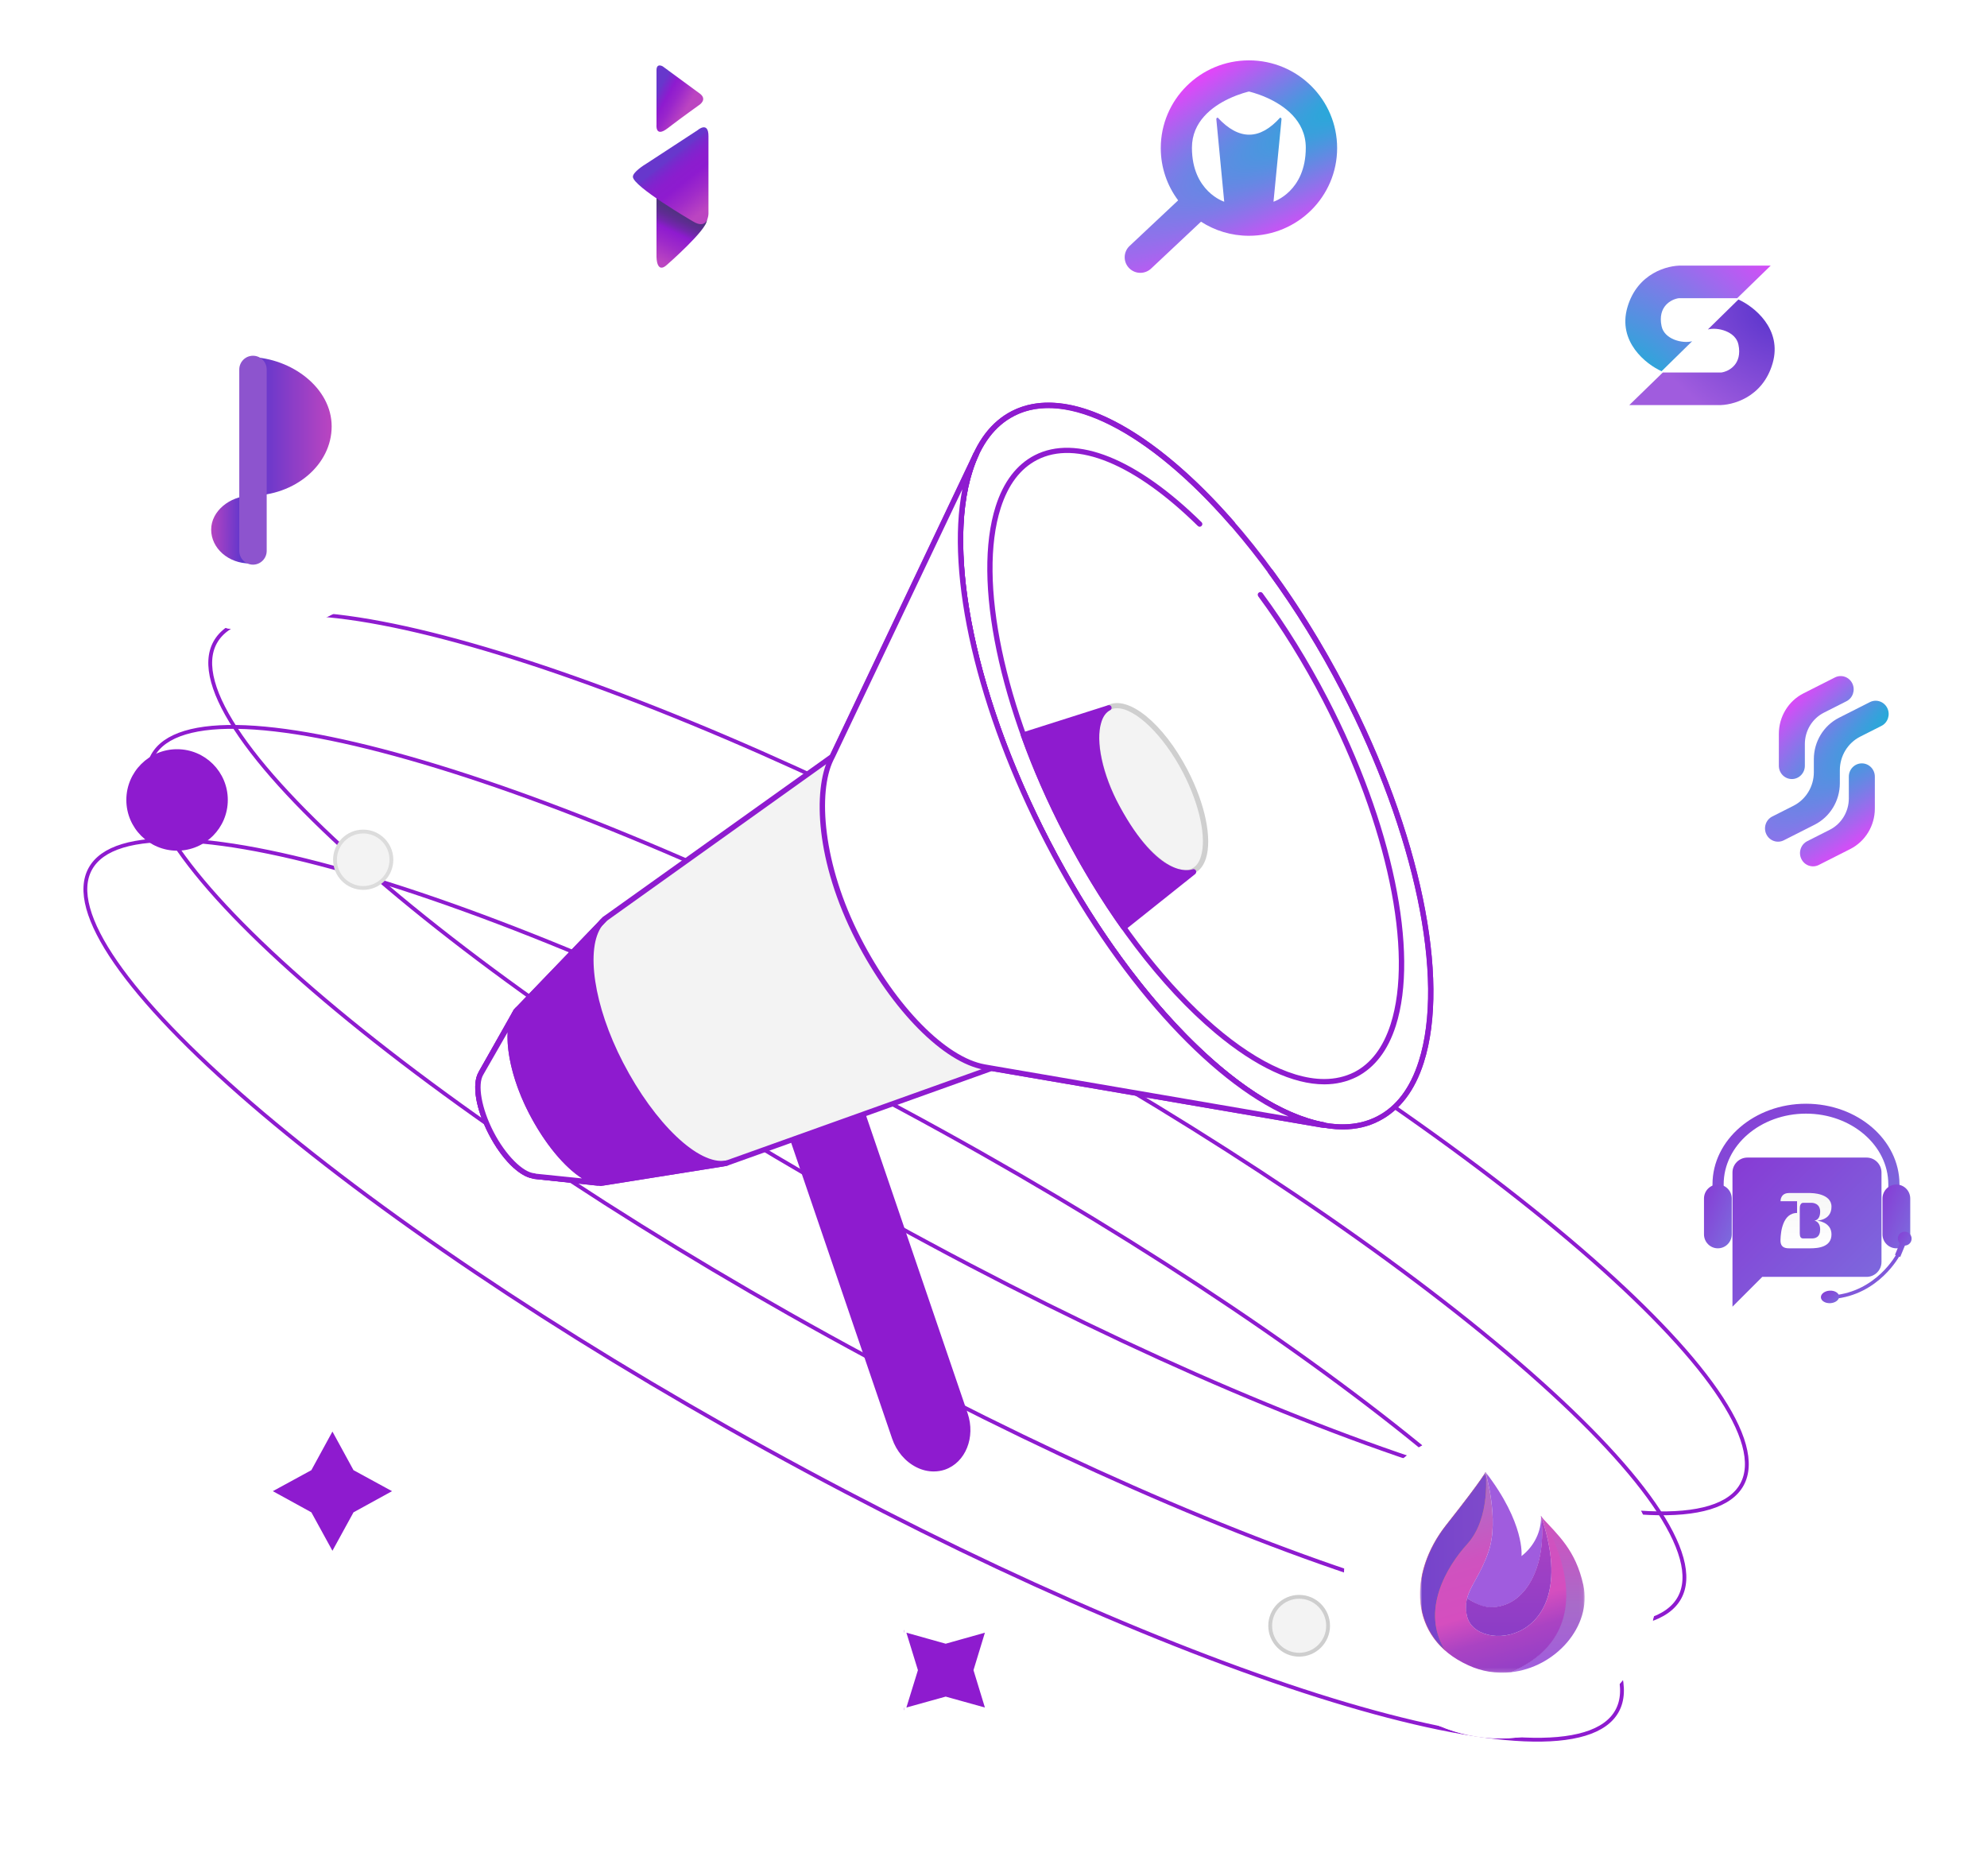 <svg width="519" height="490" viewBox="0 0 519 490" fill="none" xmlns="http://www.w3.org/2000/svg">
<g clip-path="url(#clip0_719_2475)">
<path d="M247.016 428.752L258 425.663L254.795 436.178L258 446.663L247.016 443.603L236 446.663L239.236 436.178L236 425.663L247.016 428.752Z" fill="#8E1BCF" stroke="white" stroke-miterlimit="10"/>
</g>
<g clip-path="url(#clip1_719_2475)">
<path d="M92.704 383.581L103.439 389.431L92.704 395.327L86.831 406.038L80.958 395.327L70.223 389.431L80.958 383.581L86.831 372.823L92.704 383.581Z" fill="#8E1BCF" stroke="white" stroke-miterlimit="10"/>
</g>
<path d="M454.978 387.73C453.464 390.477 450.637 392.472 446.545 393.713C442.451 394.955 437.133 395.425 430.722 395.149C417.902 394.596 400.822 391.061 380.663 384.891C340.354 372.554 287.838 349.712 232.679 319.287C177.519 288.861 130.185 256.626 98.246 229.112C82.274 215.353 70.173 202.791 62.866 192.243C59.212 186.967 56.774 182.219 55.64 178.093C54.507 173.97 54.687 170.515 56.202 167.768C57.717 165.022 60.543 163.026 64.635 161.785C68.73 160.544 74.047 160.073 80.458 160.349C93.279 160.903 110.359 164.437 130.517 170.607C170.827 182.945 223.342 205.786 278.502 236.212C333.662 266.637 380.996 298.872 412.934 326.386C428.906 340.146 441.007 352.707 448.314 363.256C451.968 368.531 454.407 373.28 455.541 377.405C456.674 381.528 456.493 384.984 454.978 387.73Z" stroke="#8E1BCF"/>
<path d="M438.672 417.29C437.157 420.036 434.331 422.032 430.239 423.273C426.145 424.515 420.827 424.985 414.416 424.709C401.596 424.156 384.516 420.621 364.357 414.451C324.048 402.114 271.532 379.272 216.372 348.847C161.213 318.421 113.879 286.186 81.94 258.672C65.968 244.913 53.867 232.351 46.56 221.802C42.906 216.527 40.468 211.779 39.334 207.653C38.2 203.53 38.381 200.075 39.896 197.328C41.411 194.582 44.237 192.586 48.329 191.345C52.424 190.103 57.741 189.633 64.152 189.909C76.972 190.462 94.052 193.997 114.211 200.167C154.521 212.505 207.036 235.346 262.196 265.772C317.355 296.197 364.69 328.432 396.628 355.946C412.6 369.705 424.701 382.267 432.008 392.816C435.662 398.091 438.1 402.84 439.234 406.965C440.368 411.088 440.187 414.544 438.672 417.29Z" stroke="#8E1BCF"/>
<path d="M422.368 446.85C420.853 449.597 418.026 451.593 413.934 452.833C409.84 454.075 404.523 454.546 398.111 454.269C385.291 453.716 368.211 450.181 348.052 444.011C307.743 431.674 255.227 408.832 200.068 378.407C144.908 347.981 97.574 315.746 65.636 288.233C49.663 274.473 37.562 261.912 30.256 251.363C26.602 246.087 24.163 241.339 23.029 237.213C21.896 233.09 22.076 229.635 23.591 226.888C25.106 224.142 27.932 222.146 32.024 220.905C36.119 219.664 41.436 219.193 47.847 219.47C60.668 220.023 77.748 223.558 97.907 229.727C138.216 242.065 190.732 264.906 245.891 295.332C301.051 325.757 348.385 357.992 380.323 385.506C396.296 399.266 408.397 411.827 415.703 422.376C419.357 427.651 421.796 432.4 422.93 436.525C424.063 440.649 423.883 444.104 422.368 446.85Z" stroke="#8E1BCF"/>
<circle cx="94.868" cy="224.531" r="7.368" fill="#F3F3F3" stroke="#DCDCDC"/>
<circle cx="339.335" cy="424.585" r="7.56" fill="#F3F3F3" stroke="#CECECE"/>
<circle cx="46.251" cy="208.914" r="13.251" fill="#8E1BCF"/>
<path d="M246.62 383.148C241.538 384.884 235.731 381.443 233.712 375.475L202.278 283.378L220.646 277.095L252.111 369.319C254.131 375.223 251.669 381.411 246.62 383.148Z" fill="#8E1BCF"/>
<path d="M243.874 384.284C242.39 384.284 240.876 383.937 239.424 383.211C236.489 381.758 234.153 379.043 233.017 375.697L201.583 283.599C201.457 283.252 201.647 282.841 202.025 282.715L220.393 276.432C220.582 276.369 220.772 276.369 220.93 276.464C221.087 276.558 221.214 276.685 221.277 276.874L252.742 369.098C254.857 375.349 252.206 381.948 246.809 383.811C245.894 384.126 244.884 384.284 243.874 384.284ZM203.161 283.82L234.374 375.255C235.384 378.254 237.467 380.717 240.055 381.98C242.138 382.99 244.379 383.179 246.399 382.485C251.069 380.874 253.342 375.065 251.448 369.54L220.204 277.979L203.161 283.82Z" fill="#8E1BCF"/>
<path d="M217.395 197.595L157.967 239.997L134.834 264.024L125.745 280.094L125.713 280.221C123.914 282.999 124.956 289.408 128.333 295.944C131.646 302.385 136.317 306.868 139.599 307.121L139.505 307.184L156.957 309.078L189.622 303.869L258.959 279.053L345.149 293.829L345.749 293.86C324.099 289.819 294.874 260.867 273.635 219.917C252.426 178.999 245.672 138.554 254.983 118.6H254.951L217.868 196.585L217.395 197.595Z" fill="#F3F3F3"/>
<path d="M360.073 292.078C381.374 281.011 377.255 230.841 350.873 180.02C324.491 129.199 285.836 96.971 264.535 108.038C243.234 119.104 247.353 169.274 273.735 220.096C300.117 270.917 338.772 303.144 360.073 292.078Z" fill="white"/>
<path d="M350.704 294.965C341.426 294.965 330.253 289.787 318.229 279.716C301.85 266.013 285.785 244.891 273.004 220.201C253.657 182.819 245.673 144.49 252.679 122.547C255.015 115.222 258.928 110.108 264.262 107.361C274.866 101.93 289.794 106.54 306.331 120.369C322.711 134.071 338.775 155.193 351.556 179.883C370.934 217.265 378.919 255.594 371.881 277.537C369.546 284.862 365.632 289.977 360.299 292.724C357.427 294.239 354.207 294.965 350.704 294.965ZM273.919 106.54C270.668 106.54 267.639 107.203 264.924 108.624C259.906 111.181 256.245 116.043 254.036 123.021C247.125 144.648 255.078 182.567 274.266 219.633C300.398 270.055 338.712 302.322 359.699 291.555C364.717 288.998 368.378 284.136 370.587 277.158C377.499 255.531 369.546 217.612 350.357 180.546C327.602 136.66 295.664 106.54 273.919 106.54Z" fill="#8E1BCF"/>
<path d="M350.704 294.965C341.426 294.965 330.253 289.787 318.229 279.716C301.85 266.013 285.785 244.891 273.004 220.201C253.657 182.819 245.673 144.49 252.679 122.547C255.015 115.222 258.928 110.108 264.262 107.361C271.363 103.698 280.641 104.614 291.088 109.981C301.092 115.128 311.917 124.252 322.458 136.344C322.711 136.629 322.679 137.071 322.395 137.323C322.111 137.576 321.669 137.544 321.417 137.26C300.019 112.696 278.369 101.709 264.924 108.624C259.906 111.181 256.245 116.043 254.036 123.021C247.125 144.648 255.078 182.567 274.266 219.633C296.989 263.487 328.959 293.639 350.673 293.639C353.923 293.639 356.953 292.976 359.667 291.555C364.685 288.998 368.346 284.136 370.555 277.158C377.467 255.531 369.514 217.612 350.326 180.546C344.613 169.496 338.175 159.108 331.263 149.668C331.042 149.352 331.106 148.91 331.421 148.689C331.737 148.468 332.179 148.531 332.4 148.847C339.374 158.351 345.813 168.801 351.588 179.915C370.934 217.265 378.919 255.594 371.881 277.537C369.546 284.862 365.632 289.977 360.299 292.724C357.427 294.239 354.207 294.965 350.704 294.965Z" fill="#8E1BCF"/>
<path d="M311.742 227.383C316.676 224.82 315.727 213.207 309.622 201.446C303.516 189.684 294.566 182.228 289.632 184.792C284.697 187.356 285.646 198.968 291.752 210.73C297.857 222.491 306.807 229.947 311.742 227.383Z" fill="#F3F3F3"/>
<path d="M291.564 210.785L291.564 210.784C289.31 206.431 287.725 202.022 286.911 198.067C286.095 194.101 286.063 190.64 286.861 188.152C287.433 186.407 288.342 185.24 289.549 184.622L289.549 184.622C291.944 183.396 295.351 184.397 299.089 187.438C302.786 190.447 306.637 195.328 309.801 201.425C312.055 205.778 313.64 210.187 314.454 214.142C315.27 218.107 315.302 221.569 314.503 224.057C313.932 225.801 313.024 226.967 311.818 227.585C311.134 227.927 310.391 228.1 309.582 228.1C307.062 228.1 303.931 226.456 300.706 223.41C297.5 220.381 294.273 216.033 291.564 210.785ZM287.203 188.256L287.203 188.256C286.392 190.806 286.472 194.283 287.285 198.148C288.1 202.026 289.664 206.347 291.875 210.612C294.802 216.261 298.476 221.004 302.009 224.049C303.774 225.571 305.524 226.686 307.147 227.267C308.768 227.849 310.315 227.915 311.61 227.245C312.805 226.629 313.63 225.488 314.13 223.921L314.13 223.92C314.941 221.355 314.853 217.878 314.036 214.016C313.217 210.143 311.654 205.83 309.459 201.566L309.458 201.564C306.88 196.614 303.741 192.362 300.628 189.34C299.072 187.829 297.513 186.616 296.025 185.779C294.541 184.945 293.098 184.466 291.782 184.466C291.06 184.466 290.345 184.604 289.72 184.934C288.527 185.55 287.703 186.69 287.203 188.256Z" fill="#F3F3F3" stroke="#CFCFCF"/>
<path d="M345.907 283.189C337.765 283.189 327.981 278.642 317.44 269.833C303.112 257.836 289.036 239.334 277.864 217.739C260.916 185.029 253.942 151.468 260.064 132.24C262.116 125.799 265.556 121.316 270.258 118.885C281.052 113.359 296.926 119.737 313.842 136.376C314.126 136.66 314.126 137.07 313.842 137.355C313.558 137.639 313.148 137.639 312.864 137.355C296.39 121.158 281.083 114.843 270.889 120.116C266.534 122.358 263.346 126.557 261.39 132.65C255.362 151.531 262.305 184.682 279.095 217.107C298.946 255.468 326.877 281.799 345.876 281.799C348.716 281.799 351.336 281.2 353.734 280C358.089 277.758 361.277 273.559 363.234 267.465C369.262 248.585 362.318 215.434 345.529 183.009C340.447 173.221 334.767 164.033 328.644 155.73C328.423 155.414 328.486 154.972 328.802 154.751C329.117 154.53 329.559 154.593 329.78 154.909C335.966 163.307 341.678 172.527 346.791 182.377C363.739 215.086 370.713 248.648 364.591 267.876C362.539 274.317 359.099 278.8 354.397 281.231C351.809 282.526 348.969 283.189 345.907 283.189Z" fill="#8E1BCF"/>
<path d="M156.989 309.741C156.958 309.741 156.926 309.741 156.926 309.741L139.474 307.847C139.379 307.847 139.284 307.815 139.19 307.752C135.592 307.184 131.047 302.638 127.733 296.26C124.199 289.535 123.157 282.968 125.082 279.874L125.114 279.779L134.203 263.677C134.235 263.614 134.266 263.582 134.298 263.551L157.431 239.524C157.463 239.492 157.494 239.461 157.526 239.429L216.795 197.122L254.289 118.285C254.383 118.127 254.51 118.001 254.699 117.938C254.888 117.874 255.078 117.874 255.235 117.969C255.583 118.127 255.74 118.537 255.583 118.885C246.083 139.249 253.594 179.725 274.235 219.57C294.906 259.478 323.721 289.03 345.907 293.103C346.254 293.166 346.507 293.481 346.475 293.86C346.444 294.208 346.128 294.46 345.781 294.492L345.181 294.46C345.15 294.46 345.118 294.46 345.087 294.46L259.054 279.716L189.875 304.469C189.843 304.469 189.78 304.5 189.749 304.5L157.084 309.71C157.052 309.741 157.021 309.741 156.989 309.741ZM139.979 306.521L156.989 308.352L189.496 303.143L258.802 278.358C258.928 278.327 259.023 278.295 259.149 278.327L336.597 291.587C315.673 282.399 291.214 255.279 273.067 220.233C255.046 185.44 246.998 150.11 251.417 127.788L218.026 197.88C217.963 197.974 217.9 198.069 217.805 198.132L158.441 240.534L135.402 264.435L126.313 280.537C126.313 280.568 126.282 280.6 126.282 280.6C124.64 283.157 125.745 289.472 128.933 295.628C132.057 301.659 136.57 306.205 139.663 306.426C139.789 306.426 139.884 306.458 139.979 306.521Z" fill="#8E1BCF"/>
<path d="M217.489 197.343L254.95 118.569H254.982C245.672 138.523 252.457 178.967 273.634 219.886C294.874 260.867 324.098 289.819 345.811 293.797L345.212 293.766L259.148 279.021L257.159 278.674C247.155 276.906 233.805 263.898 224.242 245.333C214.427 226.295 212.692 207.32 217.047 198.29L217.489 197.343Z" fill="white"/>
<path d="M345.812 294.492C345.78 294.492 345.812 294.492 345.812 294.492L345.18 294.46C345.149 294.46 345.117 294.46 345.086 294.46L259.022 279.716L257.033 279.368C246.461 277.506 233.048 263.961 223.611 245.68C212.913 224.906 212.376 206.404 216.416 198.006L216.889 197.059L254.351 118.316C254.446 118.159 254.572 118.032 254.761 117.969C254.951 117.906 255.14 117.906 255.298 118.001C255.645 118.159 255.803 118.569 255.645 118.916C246.145 139.281 253.657 179.757 274.297 219.601C294.969 259.509 323.783 289.061 345.969 293.134C346.317 293.197 346.569 293.513 346.538 293.892C346.443 294.208 346.159 294.492 345.812 294.492ZM251.353 127.788L218.12 197.658L217.647 198.606C213.639 206.941 214.806 225.569 224.842 245.017C234.089 262.951 247.124 276.211 257.286 277.979L259.274 278.327L336.565 291.587C315.64 282.399 291.181 255.279 273.034 220.233C255.014 185.44 246.966 150.11 251.353 127.788Z" fill="#8E1BCF"/>
<path d="M156.042 309.647C156.011 309.647 155.979 309.647 155.979 309.647L139.442 307.879C139.347 307.879 139.252 307.847 139.158 307.784C135.56 307.215 131.015 302.669 127.701 296.291C124.198 289.535 123.157 282.968 125.082 279.874L125.113 279.779L134.203 263.677C134.392 263.33 134.802 263.235 135.15 263.424C135.497 263.614 135.591 264.024 135.402 264.371L126.313 280.537C126.313 280.568 126.281 280.6 126.281 280.6C124.64 283.157 125.745 289.472 128.932 295.628C132.057 301.659 136.57 306.205 139.663 306.426C139.757 306.426 139.884 306.458 139.947 306.521L156.105 308.257C156.484 308.289 156.768 308.636 156.705 309.015C156.673 309.362 156.389 309.647 156.042 309.647Z" fill="#8E1BCF"/>
<path d="M157.147 308.952C151.782 308.573 144.27 300.964 138.81 290.451C133.035 279.305 131.678 267.781 135.213 263.677L125.776 280.095L125.713 280.221C123.914 282.999 124.956 289.409 128.333 295.944C131.646 302.385 136.317 306.868 139.599 307.121L139.505 307.184L157.147 308.952Z" fill="white"/>
<path d="M157.147 309.647C157.115 309.647 157.115 309.647 157.084 309.647C156.957 309.647 156.8 309.615 156.673 309.615L139.442 307.879C139.347 307.879 139.252 307.847 139.158 307.784C135.56 307.216 131.015 302.669 127.701 296.291C124.198 289.535 123.157 282.968 125.082 279.874L125.113 279.779L133.414 265.319C133.729 264.498 134.14 263.772 134.645 263.172C134.866 262.888 135.276 262.856 135.56 263.045C135.844 263.266 135.939 263.645 135.749 263.961L134.581 265.95C132.719 270.97 134.55 280.821 139.347 290.04C144.554 300.112 151.655 307.468 156.737 308.131L157.115 308.163C157.494 308.194 157.778 308.542 157.746 308.92C157.778 309.362 157.494 309.647 157.147 309.647ZM139.947 306.521L152.003 307.752C147.363 304.784 142.251 298.659 138.179 290.766C134.234 283.157 132.278 275.264 132.593 269.581L126.313 280.537C126.313 280.568 126.281 280.6 126.281 280.6C124.64 283.157 125.745 289.472 128.932 295.628C132.057 301.659 136.57 306.205 139.663 306.426C139.757 306.426 139.884 306.458 139.947 306.521Z" fill="#8E1BCF"/>
<path d="M188.454 303.995L189.842 303.711C182.331 305.289 170.465 293.923 162.101 277.79C153.548 261.309 151.939 244.859 157.998 239.997L157.209 240.786L135.275 263.582C131.677 267.623 133.003 279.21 138.81 290.419C144.396 301.217 152.318 308.92 157.714 308.889L188.454 303.995Z" fill="#8E1BCF"/>
<path d="M157.683 309.615C151.939 309.615 143.955 301.88 138.179 290.766C132.309 279.4 130.826 267.529 134.739 263.14L156.263 240.787C156.642 240.281 157.084 239.839 157.557 239.461C157.841 239.24 158.251 239.271 158.504 239.524C158.756 239.808 158.756 240.218 158.504 240.471L157.273 241.765C152.886 247.638 155.064 262.667 162.733 277.474C171.002 293.45 182.553 304.406 189.622 303.079L189.717 303.048C190.095 302.985 190.442 303.206 190.537 303.585C190.6 303.964 190.379 304.311 190.001 304.406C189.969 304.406 189.938 304.406 189.906 304.437L188.612 304.69H188.58L157.841 309.583C157.778 309.583 157.715 309.615 157.683 309.615ZM154.433 244.702L135.781 264.087C132.309 268.002 133.887 279.432 139.442 290.135C144.87 300.617 152.539 308.194 157.683 308.226L184.825 303.9C177.503 301.311 168.477 291.555 161.502 278.137C154.874 265.35 152.318 252.342 154.433 244.702Z" fill="#8E1BCF"/>
<path d="M289.636 184.777C284.681 187.303 285.407 199.016 291.719 210.698C302.291 230.241 310.718 227.937 311.696 227.589C311.728 227.589 311.728 227.621 311.696 227.621L293.549 242.239C288.216 234.756 283.135 226.421 278.464 217.423C274.014 208.804 270.258 200.216 267.292 191.881L289.636 184.777Z" fill="#8E1BCF"/>
<path d="M293.549 242.934C293.518 242.934 293.486 242.934 293.455 242.934C293.265 242.902 293.107 242.807 292.981 242.65C287.521 234.977 282.44 226.579 277.864 217.77C273.477 209.309 269.69 200.689 266.66 192.165C266.597 191.975 266.597 191.786 266.692 191.628C266.786 191.47 266.913 191.344 267.102 191.281L289.446 184.177C289.794 184.082 290.172 184.24 290.299 184.587C290.425 184.935 290.299 185.314 289.983 185.471C288.91 186.008 288.121 187.082 287.648 188.66C286.101 193.617 287.995 202.394 292.382 210.445C302.702 229.515 310.655 227.337 311.507 227.021C311.822 226.895 312.201 227.053 312.359 227.337C312.517 227.621 312.454 228.031 312.201 228.252L293.991 242.776C293.865 242.871 293.707 242.934 293.549 242.934ZM268.207 192.323C271.205 200.563 274.866 208.898 279.095 217.107C283.513 225.632 288.437 233.746 293.707 241.229L309.455 228.537C305.858 228.379 299.072 225.695 291.119 211.014C286.511 202.521 284.618 193.554 286.29 188.155C286.511 187.461 286.764 186.861 287.079 186.292L268.207 192.323Z" fill="#8E1BCF"/>
<g filter="url(#filter0_d_719_2475)">
<circle cx="324" cy="46" r="41" fill="white"/>
<circle cx="324" cy="46" r="40.5" stroke="white"/>
</g>
<path d="M326.222 15.766C313.502 15.766 303.191 26.021 303.191 38.672C303.191 43.788 304.877 48.511 307.729 52.324L294.94 64.332C293.356 65.936 293.379 68.512 294.989 70.087C295.787 70.865 296.822 71.255 297.858 71.255C298.893 71.255 299.976 70.848 300.777 70.038L313.7 57.897C317.305 60.225 321.605 61.577 326.224 61.577C338.945 61.577 349.255 51.322 349.255 38.672C349.255 26.021 338.945 15.766 326.224 15.766H326.222ZM332.635 52.68L334.727 31.166C334.772 30.937 334.597 30.721 334.361 30.721C329.119 36.542 323.696 36.777 318.072 30.721C317.836 30.721 317.659 30.935 317.706 31.166L319.764 52.68C319.764 52.68 311.33 50.03 311.33 38.577C311.33 31.753 316.618 27.851 320.893 25.814C323.79 24.433 326.222 23.906 326.222 23.906C326.222 23.906 328.242 24.346 330.79 25.472C335.153 27.401 341.069 31.348 341.069 38.577C341.069 50.03 332.635 52.68 332.635 52.68Z" fill="url(#paint0_radial_719_2475)"/>
<g filter="url(#filter1_d_719_2475)">
<circle cx="472" cy="316" r="41" fill="white"/>
<circle cx="472" cy="316" r="40.5" stroke="white"/>
</g>
<g clip-path="url(#clip2_719_2475)">
<path d="M487.548 302.313H456.41C454.269 302.313 452.518 304.066 452.518 306.207V341.255L460.302 333.467H487.548C489.689 333.467 491.441 331.714 491.441 329.572V306.207C491.441 304.066 489.689 302.313 487.548 302.313Z" fill="url(#paint1_linear_719_2475)"/>
<path d="M465.064 323.672C465.073 323.386 465.089 323.095 465.113 322.81C465.143 322.452 465.185 322.1 465.238 321.763C465.35 320.986 465.553 320.222 465.844 319.485C465.922 319.297 466.005 319.115 466.093 318.945C466.182 318.772 466.281 318.603 466.39 318.439C466.495 318.279 466.611 318.126 466.737 317.979C466.861 317.836 466.996 317.702 467.141 317.577C467.284 317.454 467.439 317.343 467.604 317.245C467.77 317.146 467.946 317.062 468.13 316.993C468.223 316.959 468.319 316.928 468.418 316.902C468.517 316.875 468.621 316.852 468.724 316.833C468.831 316.813 468.939 316.799 469.048 316.791C469.158 316.782 469.273 316.777 469.389 316.777V313.706H465.064C465.069 313.551 465.085 313.397 465.112 313.244C465.149 313.05 465.21 312.861 465.294 312.679C465.341 312.579 465.396 312.483 465.459 312.391C465.524 312.296 465.6 312.206 465.684 312.123C465.768 312.041 465.862 311.968 465.963 311.903C466.072 311.834 466.189 311.775 466.311 311.729C466.449 311.677 466.593 311.639 466.739 311.614C466.909 311.586 467.082 311.572 467.254 311.573H472.877C473.208 311.576 473.539 311.597 473.867 311.636C474.17 311.67 474.468 311.717 474.754 311.774C475.09 311.841 475.421 311.929 475.744 312.038C475.918 312.097 476.086 312.161 476.242 312.229C476.406 312.3 476.565 312.379 476.72 312.466C476.875 312.553 477.024 312.649 477.165 312.754C477.307 312.86 477.44 312.975 477.563 313.099C477.687 313.225 477.799 313.361 477.898 313.505C478 313.655 478.086 313.813 478.155 313.977C478.229 314.153 478.285 314.335 478.321 314.52C478.34 314.618 478.354 314.719 478.364 314.82C478.375 314.922 478.379 315.032 478.379 315.14C478.38 315.353 478.366 315.566 478.337 315.778C478.311 315.967 478.27 316.153 478.215 316.337C478.166 316.502 478.103 316.664 478.027 316.821C477.713 317.471 477.161 318 476.468 318.316C476.242 318.423 476.007 318.511 475.765 318.58C475.565 318.638 475.36 318.684 475.153 318.718C474.967 318.747 474.815 318.762 474.72 318.769C474.618 318.776 474.559 318.776 474.556 318.776C474.567 318.776 474.626 318.782 474.72 318.795C474.814 318.808 474.969 318.832 475.153 318.872C475.36 318.917 475.565 318.973 475.766 319.04C476.007 319.121 476.242 319.218 476.468 319.332C476.994 319.589 477.446 319.96 477.783 320.413C477.875 320.539 477.956 320.672 478.027 320.81C478.102 320.958 478.165 321.111 478.215 321.267C478.269 321.437 478.31 321.611 478.336 321.787C478.365 321.981 478.379 322.177 478.379 322.373C478.379 322.569 478.366 322.764 478.339 322.959C478.315 323.135 478.278 323.309 478.227 323.48C478.179 323.637 478.119 323.79 478.046 323.939C477.977 324.078 477.896 324.211 477.805 324.339C477.716 324.461 477.618 324.576 477.51 324.684C477.405 324.789 477.292 324.888 477.172 324.978C477.052 325.069 476.925 325.152 476.793 325.227C476.661 325.303 476.524 325.372 476.383 325.434C476.245 325.494 476.099 325.55 475.948 325.601C475.804 325.649 475.652 325.693 475.497 325.732C475.349 325.77 475.193 325.804 475.035 325.833C474.884 325.861 474.73 325.885 474.569 325.907C474.284 325.944 473.978 325.972 473.658 325.988C473.391 326.003 473.117 326.01 472.816 326.01H467.254C467.084 326.011 466.914 326.001 466.745 325.981C466.597 325.963 466.45 325.934 466.308 325.894C466.179 325.857 466.056 325.809 465.939 325.749C465.83 325.694 465.729 325.627 465.638 325.549C465.548 325.473 465.469 325.388 465.401 325.295C465.332 325.197 465.274 325.093 465.228 324.984C465.179 324.867 465.141 324.746 465.116 324.622C465.088 324.486 465.07 324.347 465.064 324.208V323.671C465.064 323.737 465.06 323.802 465.059 323.864M470.973 314.127C470.88 314.126 470.789 314.142 470.704 314.175C470.619 314.208 470.542 314.257 470.479 314.319C470.281 314.545 470.159 314.82 470.13 315.109C470.104 315.272 470.092 315.436 470.096 315.601V322.157C470.096 323.016 470.383 323.433 470.973 323.433H473.197C473.433 323.435 473.667 323.413 473.897 323.367C474.16 323.314 474.407 323.21 474.622 323.062C475.153 322.688 475.422 322.024 475.422 321.088C475.422 319.985 475.005 319.412 474.656 319.127C474.502 319 474.324 318.899 474.13 318.83C474.053 318.802 473.973 318.781 473.892 318.769C473.973 318.765 474.053 318.752 474.13 318.731C474.324 318.68 474.503 318.592 474.656 318.473C475.005 318.205 475.422 317.632 475.422 316.425C475.437 315.968 475.325 315.516 475.095 315.11C474.923 314.827 474.672 314.592 474.368 314.427C474.019 314.241 473.624 314.138 473.221 314.127L470.973 314.127Z" fill="url(#paint2_linear_719_2475)"/>
<path d="M496.14 320.457H493.222V309.303C493.222 299.121 483.576 290.837 471.719 290.837C459.863 290.837 450.217 299.121 450.217 309.303V320.457H447.299V309.303C447.299 297.695 458.254 288.251 471.719 288.251C485.185 288.251 496.14 297.695 496.14 309.303V320.457Z" fill="url(#paint3_linear_719_2475)"/>
<path d="M448.704 309.352C446.702 309.352 445.079 310.988 445.079 313.006V322.356C445.079 324.374 446.702 326.01 448.704 326.01C450.706 326.01 452.329 324.374 452.329 322.356V313.006C452.329 310.988 450.706 309.352 448.704 309.352Z" fill="url(#paint4_linear_719_2475)"/>
<path d="M495.325 309.352C493.323 309.352 491.7 310.988 491.7 313.006V322.356C491.7 324.374 493.323 326.01 495.325 326.01C497.327 326.01 498.95 324.374 498.95 322.356V313.006C498.95 310.988 497.327 309.352 495.325 309.352Z" fill="url(#paint5_linear_719_2475)"/>
<path d="M478.775 339.231L478.698 338.3C490.226 337.345 495.379 327.483 495.43 327.383L496.254 327.811C496.201 327.914 490.809 338.234 478.775 339.231Z" fill="url(#paint6_linear_719_2475)"/>
<path d="M478.089 340.337C479.402 340.262 480.425 339.469 480.374 338.566C480.322 337.663 479.216 336.992 477.902 337.068C476.589 337.143 475.566 337.935 475.618 338.838C475.669 339.741 476.776 340.412 478.089 340.337Z" fill="url(#paint7_linear_719_2475)"/>
<path d="M499.171 324.177C499.553 323.254 499.119 322.193 498.203 321.807C497.286 321.422 496.234 321.858 495.853 322.782C495.572 323.46 495.735 324.211 496.204 324.716L494.965 327.714L496.325 328.285L497.563 325.288C498.248 325.268 498.891 324.856 499.171 324.177Z" fill="url(#paint8_linear_719_2475)"/>
</g>
<g filter="url(#filter2_d_719_2475)">
<circle cx="478" cy="201" r="41" fill="white"/>
<circle cx="478" cy="201" r="40.5" stroke="white"/>
</g>
<g clip-path="url(#clip3_719_2475)">
<path d="M471.424 199.99C471.424 201.904 469.904 203.456 468.028 203.456C466.152 203.456 464.632 201.904 464.632 199.99V191.654C464.632 187.169 467.123 183.071 471.06 181.08L479.273 176.925C480.953 176.075 482.991 176.776 483.823 178.492C484.656 180.207 483.969 182.287 482.289 183.137L476.406 186.113C473.355 187.657 471.424 190.833 471.424 194.309V199.99Z" fill="url(#paint9_radial_719_2475)"/>
<path d="M465.922 219.454C464.242 220.304 462.204 219.603 461.372 217.887C460.539 216.172 461.226 214.092 462.906 213.242L468.446 210.439C471.708 208.789 473.771 205.395 473.771 201.679V198.279C473.771 193.68 476.325 189.479 480.361 187.438L488.412 183.365C490.093 182.515 492.13 183.216 492.963 184.932C493.796 186.647 493.109 188.727 491.428 189.577L485.889 192.379C482.627 194.029 480.563 197.424 480.563 201.14V204.54C480.563 209.138 478.01 213.339 473.973 215.381L465.922 219.454Z" fill="url(#paint10_radial_719_2475)"/>
<path d="M472.046 219.682C470.365 220.532 469.678 222.612 470.511 224.327C471.344 226.042 473.381 226.744 475.062 225.894L483.275 221.739C487.212 219.748 489.703 215.65 489.703 211.164V202.828C489.703 200.914 488.182 199.362 486.307 199.362C484.431 199.362 482.911 200.914 482.911 202.828V208.509C482.911 211.986 480.98 215.162 477.929 216.706L472.046 219.682Z" fill="url(#paint11_radial_719_2475)"/>
</g>
<g filter="url(#filter3_d_719_2475)">
<circle cx="175" cy="43" r="41" fill="white"/>
<circle cx="175" cy="43" r="40.5" stroke="white"/>
</g>
<g clip-path="url(#clip4_719_2475)">
<path d="M182.17 53.982L173.396 45.387C173.396 45.387 171.478 42.859 171.478 46.903V67.124C171.478 67.124 171.478 71.673 174.22 69.147C174.22 69.147 184.637 60.047 184.637 57.519C184.637 56.322 182.734 54.485 182.17 53.98V53.982Z" fill="url(#paint12_linear_719_2475)"/>
<path d="M169.01 42.622L182.17 34.027C182.17 34.027 185.048 31.499 185.048 35.543V55.764C185.048 55.764 185.048 60.313 180.935 57.787C180.935 57.787 165.308 48.687 165.308 46.159C165.308 44.963 168.162 43.126 169.009 42.62L169.01 42.622Z" fill="url(#paint13_linear_719_2475)"/>
<path d="M171.478 18.355V32.51C171.478 32.51 171.067 36.048 174.356 33.52C178.129 30.623 182.581 27.454 182.581 27.454C182.581 27.454 185.049 25.938 182.581 24.286L173.122 17.343C173.122 17.343 171.476 16.333 171.476 18.354L171.478 18.355Z" fill="url(#paint14_linear_719_2475)"/>
</g>
<g filter="url(#filter4_d_719_2475)">
<circle cx="68" cy="119" r="41" fill="white"/>
<circle cx="68" cy="119" r="40.5" stroke="white"/>
</g>
<g clip-path="url(#clip5_719_2475)">
<path d="M65.367 93.235C76.233 93.512 86.629 101.347 86.629 111.352C86.629 121.357 77.11 129.47 65.367 129.47C65.227 129.677 65.266 93.557 65.367 93.235Z" fill="url(#paint15_linear_719_2475)"/>
<path d="M65.233 129.47C60.086 129.605 55.158 133.429 55.158 138.312C55.158 143.195 59.668 147.153 65.232 147.153C65.299 147.255 65.281 129.628 65.233 129.47Z" fill="url(#paint16_linear_719_2475)"/>
<path d="M69.662 96.517C69.662 94.523 68.058 92.907 66.079 92.907C64.1 92.907 62.496 94.523 62.496 96.517V143.855C62.496 145.848 64.1 147.464 66.079 147.464C68.058 147.464 69.662 145.848 69.662 143.855V96.517Z" fill="#8D54CE"/>
</g>
<g filter="url(#filter5_d_719_2475)">
<circle cx="392" cy="408" r="41" fill="white"/>
<circle cx="392" cy="408" r="40.5" stroke="white"/>
</g>
<mask id="mask0_719_2475" style="mask-type:luminance" maskUnits="userSpaceOnUse" x="370" y="384" width="44" height="53">
<path d="M413.942 384.392H370.876V436.854H413.942V384.392Z" fill="white"/>
</mask>
<g mask="url(#mask0_719_2475)">
<path d="M413.567 413.99C411.551 404.76 406.943 400.889 402.335 395.864C402.335 395.864 421.485 424.987 394.56 436.732C406.296 435.51 415.871 424.715 413.567 413.99Z" fill="url(#paint17_linear_719_2475)"/>
<path d="M402.521 395.864C414.039 429.808 385.17 432.116 383.155 421.934C381.931 415.552 385.89 413.718 388.77 405.301C391.721 396.883 387.976 384.392 387.976 384.392C387.976 384.392 387.976 385.274 377.682 398.309C367.963 410.596 367.604 427.703 383.514 434.899C386.97 436.508 390.843 437.144 394.672 436.732C421.669 424.986 402.519 395.864 402.519 395.864H402.521Z" fill="url(#paint18_linear_719_2475)"/>
<path d="M383.226 403.264C389.489 396.407 388.049 384.392 388.049 384.392C388.049 384.392 388.049 385.274 377.755 398.309C369.548 408.764 368.036 422.612 377.472 430.962C370.994 420.779 377.832 409.17 383.232 403.264H383.226Z" fill="url(#paint19_linear_719_2475)"/>
<path d="M383.226 403.264C389.489 396.407 388.049 384.392 388.049 384.392C388.049 384.392 388.049 385.274 377.755 398.309C369.548 408.764 368.036 422.612 377.472 430.962C370.994 420.779 377.832 409.17 383.232 403.264H383.226Z" fill="url(#paint20_linear_719_2475)"/>
<path d="M402.521 395.864C402.573 397.869 402.14 399.859 401.254 401.682C400.369 403.506 399.054 405.115 397.41 406.387C397.41 406.387 398.418 397.898 387.982 384.392C387.982 384.392 391.724 396.882 388.774 405.301C386.686 411.343 384.064 414.016 383.199 417.409C384.853 418.427 386.829 419.694 388.989 419.761C398.42 420.1 404.251 408.898 402.523 395.865L402.521 395.864Z" fill="#A05CDE"/>
<path d="M383.155 421.934C385.171 432.116 414.04 429.803 402.521 395.864C404.176 408.9 398.433 419.985 389.145 419.713C386.981 419.645 384.86 418.42 383.204 417.405C382.82 418.891 382.803 420.44 383.155 421.934Z" fill="url(#paint21_linear_719_2475)"/>
</g>
<g filter="url(#filter6_d_719_2475)">
<circle cx="444" cy="88" r="41" fill="white"/>
<circle cx="444" cy="88" r="40.5" stroke="white"/>
</g>
<g clip-path="url(#clip6_719_2475)">
<path d="M454.069 78.215L446.084 86.047C448.659 85.366 453.346 86.558 454.069 89.963C455.168 95.139 451.55 97 449.604 97.284H434.321L425.563 105.797H448.745C452.409 105.91 460.388 103.89 462.998 94.9C465.608 85.91 458.133 80.031 454.069 78.215Z" fill="url(#paint22_radial_719_2475)"/>
<path d="M434.003 96.948L441.988 89.116C439.412 89.797 434.726 88.605 434.003 85.2C432.904 80.024 436.521 78.162 438.467 77.879H453.751L462.508 69.365H439.326C435.663 69.252 427.683 71.272 425.073 80.262C422.463 89.252 429.939 95.132 434.003 96.948Z" fill="url(#paint23_radial_719_2475)"/>
</g>
<defs>
<filter id="filter0_d_719_2475" x="283" y="5" width="82" height="87" filterUnits="userSpaceOnUse" color-interpolation-filters="sRGB">
<feFlood flood-opacity="0" result="BackgroundImageFix"/>
<feColorMatrix in="SourceAlpha" type="matrix" values="0 0 0 0 0 0 0 0 0 0 0 0 0 0 0 0 0 0 127 0" result="hardAlpha"/>
<feOffset dy="5"/>
<feComposite in2="hardAlpha" operator="out"/>
<feColorMatrix type="matrix" values="0 0 0 0 0.557 0 0 0 0 0.106 0 0 0 0 0.812 0 0 0 1 0"/>
<feBlend mode="normal" in2="BackgroundImageFix" result="effect1_dropShadow_719_2475"/>
<feBlend mode="normal" in="SourceGraphic" in2="effect1_dropShadow_719_2475" result="shape"/>
</filter>
<filter id="filter1_d_719_2475" x="431" y="275" width="82" height="87" filterUnits="userSpaceOnUse" color-interpolation-filters="sRGB">
<feFlood flood-opacity="0" result="BackgroundImageFix"/>
<feColorMatrix in="SourceAlpha" type="matrix" values="0 0 0 0 0 0 0 0 0 0 0 0 0 0 0 0 0 0 127 0" result="hardAlpha"/>
<feOffset dy="5"/>
<feComposite in2="hardAlpha" operator="out"/>
<feColorMatrix type="matrix" values="0 0 0 0 0.557 0 0 0 0 0.106 0 0 0 0 0.812 0 0 0 1 0"/>
<feBlend mode="normal" in2="BackgroundImageFix" result="effect1_dropShadow_719_2475"/>
<feBlend mode="normal" in="SourceGraphic" in2="effect1_dropShadow_719_2475" result="shape"/>
</filter>
<filter id="filter2_d_719_2475" x="437" y="160" width="82" height="87" filterUnits="userSpaceOnUse" color-interpolation-filters="sRGB">
<feFlood flood-opacity="0" result="BackgroundImageFix"/>
<feColorMatrix in="SourceAlpha" type="matrix" values="0 0 0 0 0 0 0 0 0 0 0 0 0 0 0 0 0 0 127 0" result="hardAlpha"/>
<feOffset dy="5"/>
<feComposite in2="hardAlpha" operator="out"/>
<feColorMatrix type="matrix" values="0 0 0 0 0.557 0 0 0 0 0.106 0 0 0 0 0.812 0 0 0 1 0"/>
<feBlend mode="normal" in2="BackgroundImageFix" result="effect1_dropShadow_719_2475"/>
<feBlend mode="normal" in="SourceGraphic" in2="effect1_dropShadow_719_2475" result="shape"/>
</filter>
<filter id="filter3_d_719_2475" x="134" y="2" width="82" height="87" filterUnits="userSpaceOnUse" color-interpolation-filters="sRGB">
<feFlood flood-opacity="0" result="BackgroundImageFix"/>
<feColorMatrix in="SourceAlpha" type="matrix" values="0 0 0 0 0 0 0 0 0 0 0 0 0 0 0 0 0 0 127 0" result="hardAlpha"/>
<feOffset dy="5"/>
<feComposite in2="hardAlpha" operator="out"/>
<feColorMatrix type="matrix" values="0 0 0 0 0.557 0 0 0 0 0.106 0 0 0 0 0.812 0 0 0 1 0"/>
<feBlend mode="normal" in2="BackgroundImageFix" result="effect1_dropShadow_719_2475"/>
<feBlend mode="normal" in="SourceGraphic" in2="effect1_dropShadow_719_2475" result="shape"/>
</filter>
<filter id="filter4_d_719_2475" x="27" y="78" width="82" height="87" filterUnits="userSpaceOnUse" color-interpolation-filters="sRGB">
<feFlood flood-opacity="0" result="BackgroundImageFix"/>
<feColorMatrix in="SourceAlpha" type="matrix" values="0 0 0 0 0 0 0 0 0 0 0 0 0 0 0 0 0 0 127 0" result="hardAlpha"/>
<feOffset dy="5"/>
<feComposite in2="hardAlpha" operator="out"/>
<feColorMatrix type="matrix" values="0 0 0 0 0.557 0 0 0 0 0.106 0 0 0 0 0.812 0 0 0 1 0"/>
<feBlend mode="normal" in2="BackgroundImageFix" result="effect1_dropShadow_719_2475"/>
<feBlend mode="normal" in="SourceGraphic" in2="effect1_dropShadow_719_2475" result="shape"/>
</filter>
<filter id="filter5_d_719_2475" x="351" y="367" width="82" height="87" filterUnits="userSpaceOnUse" color-interpolation-filters="sRGB">
<feFlood flood-opacity="0" result="BackgroundImageFix"/>
<feColorMatrix in="SourceAlpha" type="matrix" values="0 0 0 0 0 0 0 0 0 0 0 0 0 0 0 0 0 0 127 0" result="hardAlpha"/>
<feOffset dy="5"/>
<feComposite in2="hardAlpha" operator="out"/>
<feColorMatrix type="matrix" values="0 0 0 0 0.557 0 0 0 0 0.106 0 0 0 0 0.812 0 0 0 1 0"/>
<feBlend mode="normal" in2="BackgroundImageFix" result="effect1_dropShadow_719_2475"/>
<feBlend mode="normal" in="SourceGraphic" in2="effect1_dropShadow_719_2475" result="shape"/>
</filter>
<filter id="filter6_d_719_2475" x="403" y="47" width="82" height="87" filterUnits="userSpaceOnUse" color-interpolation-filters="sRGB">
<feFlood flood-opacity="0" result="BackgroundImageFix"/>
<feColorMatrix in="SourceAlpha" type="matrix" values="0 0 0 0 0 0 0 0 0 0 0 0 0 0 0 0 0 0 127 0" result="hardAlpha"/>
<feOffset dy="5"/>
<feComposite in2="hardAlpha" operator="out"/>
<feColorMatrix type="matrix" values="0 0 0 0 0.557 0 0 0 0 0.106 0 0 0 0 0.812 0 0 0 1 0"/>
<feBlend mode="normal" in2="BackgroundImageFix" result="effect1_dropShadow_719_2475"/>
<feBlend mode="normal" in="SourceGraphic" in2="effect1_dropShadow_719_2475" result="shape"/>
</filter>
<radialGradient id="paint0_radial_719_2475" cx="0" cy="0" r="1" gradientUnits="userSpaceOnUse" gradientTransform="translate(371.003 16.259) rotate(151.247) scale(142.583 25.902)">
<stop stop-color="#00BED2"/>
<stop offset="1" stop-color="#E146F9"/>
</radialGradient>
<linearGradient id="paint1_linear_719_2475" x1="423.325" y1="283.816" x2="503.155" y2="362.635" gradientUnits="userSpaceOnUse">
<stop stop-color="#8E1BCF"/>
<stop offset="1" stop-color="#7783E2"/>
</linearGradient>
<linearGradient id="paint2_linear_719_2475" x1="471.719" y1="311.573" x2="471.719" y2="326.01" gradientUnits="userSpaceOnUse">
<stop stop-color="#F6F6F6"/>
<stop offset="1" stop-color="white"/>
</linearGradient>
<linearGradient id="paint3_linear_719_2475" x1="410.668" y1="272.953" x2="471.647" y2="364.302" gradientUnits="userSpaceOnUse">
<stop stop-color="#8E1BCF"/>
<stop offset="1" stop-color="#7783E2"/>
</linearGradient>
<linearGradient id="paint4_linear_719_2475" x1="439.642" y1="301.439" x2="464.426" y2="312.094" gradientUnits="userSpaceOnUse">
<stop stop-color="#8E1BCF"/>
<stop offset="1" stop-color="#7783E2"/>
</linearGradient>
<linearGradient id="paint5_linear_719_2475" x1="486.263" y1="301.439" x2="511.047" y2="312.094" gradientUnits="userSpaceOnUse">
<stop stop-color="#8E1BCF"/>
<stop offset="1" stop-color="#7783E2"/>
</linearGradient>
<linearGradient id="paint6_linear_719_2475" x1="464.265" y1="323.99" x2="485.884" y2="355.384" gradientUnits="userSpaceOnUse">
<stop stop-color="#8E1BCF"/>
<stop offset="1" stop-color="#7783E2"/>
</linearGradient>
<linearGradient id="paint7_linear_719_2475" x1="471.868" y1="335.855" x2="478.669" y2="344.527" gradientUnits="userSpaceOnUse">
<stop stop-color="#8E1BCF"/>
<stop offset="1" stop-color="#7783E2"/>
</linearGradient>
<linearGradient id="paint8_linear_719_2475" x1="491.021" y1="318.922" x2="504.047" y2="326.874" gradientUnits="userSpaceOnUse">
<stop stop-color="#8E1BCF"/>
<stop offset="1" stop-color="#7783E2"/>
</linearGradient>
<radialGradient id="paint9_radial_719_2475" cx="0" cy="0" r="1" gradientUnits="userSpaceOnUse" gradientTransform="translate(507.484 177.049) rotate(140.319) scale(105.804 22.396)">
<stop stop-color="#00BED2"/>
<stop offset="1" stop-color="#E146F9"/>
</radialGradient>
<radialGradient id="paint10_radial_719_2475" cx="0" cy="0" r="1" gradientUnits="userSpaceOnUse" gradientTransform="translate(507.484 177.049) rotate(140.319) scale(105.804 22.396)">
<stop stop-color="#00BED2"/>
<stop offset="1" stop-color="#E146F9"/>
</radialGradient>
<radialGradient id="paint11_radial_719_2475" cx="0" cy="0" r="1" gradientUnits="userSpaceOnUse" gradientTransform="translate(507.484 177.049) rotate(140.319) scale(105.804 22.396)">
<stop stop-color="#00BED2"/>
<stop offset="1" stop-color="#E146F9"/>
</radialGradient>
<linearGradient id="paint12_linear_719_2475" x1="178.502" y1="50.344" x2="170.15" y2="68.013" gradientUnits="userSpaceOnUse">
<stop offset="0.22" stop-color="#4F337F"/>
<stop offset="0.28" stop-color="#533184"/>
<stop offset="0.36" stop-color="#5F2C93"/>
<stop offset="0.45" stop-color="#7325AD"/>
<stop offset="0.53" stop-color="#8E1BCF"/>
<stop offset="0.72" stop-color="#9F2BC9"/>
<stop offset="0.96" stop-color="#BB45C1"/>
</linearGradient>
<linearGradient id="paint13_linear_719_2475" x1="174.79" y1="39.642" x2="185.665" y2="53.518" gradientUnits="userSpaceOnUse">
<stop offset="0.08" stop-color="#6737CC"/>
<stop offset="0.13" stop-color="#722ECC"/>
<stop offset="0.23" stop-color="#8123CE"/>
<stop offset="0.34" stop-color="#8B1DCE"/>
<stop offset="0.49" stop-color="#8E1BCF"/>
<stop offset="0.72" stop-color="#A02BC9"/>
<stop offset="1" stop-color="#BB45C1"/>
</linearGradient>
<linearGradient id="paint14_linear_719_2475" x1="169.799" y1="22.852" x2="180.817" y2="29.113" gradientUnits="userSpaceOnUse">
<stop offset="0.17" stop-color="#6737CC"/>
<stop offset="0.28" stop-color="#7A29CD"/>
<stop offset="0.4" stop-color="#8E1BCF"/>
<stop offset="0.57" stop-color="#9A26CB"/>
<stop offset="0.87" stop-color="#BB45C1"/>
</linearGradient>
<linearGradient id="paint15_linear_719_2475" x1="90.9" y1="111.353" x2="66.536" y2="111.353" gradientUnits="userSpaceOnUse">
<stop stop-color="#CF48BE"/>
<stop offset="1" stop-color="#5D36CD"/>
</linearGradient>
<linearGradient id="paint16_linear_719_2475" x1="52.629" y1="139.019" x2="63.468" y2="139.141" gradientUnits="userSpaceOnUse">
<stop stop-color="#CF48BE"/>
<stop offset="1" stop-color="#5D36CD"/>
</linearGradient>
<linearGradient id="paint17_linear_719_2475" x1="392.394" y1="384.392" x2="392.394" y2="436.854" gradientUnits="userSpaceOnUse">
<stop stop-color="#A05CDE"/>
<stop offset="0.255" stop-color="#D051BF"/>
<stop offset="0.665" stop-color="#A86BC9"/>
<stop offset="1" stop-color="#A05CDE"/>
</linearGradient>
<linearGradient id="paint18_linear_719_2475" x1="340.278" y1="362.83" x2="372.179" y2="471.952" gradientUnits="userSpaceOnUse">
<stop stop-color="#51BAE2"/>
<stop offset="0.038" stop-color="#5DB0DE"/>
<stop offset="0.145" stop-color="#7A99D7"/>
<stop offset="0.258" stop-color="#A476CB"/>
<stop offset="0.373" stop-color="#B766C6"/>
<stop offset="0.49" stop-color="#CF52BF"/>
<stop offset="0.607" stop-color="#D54EBF"/>
<stop offset="0.675" stop-color="#AA43C3"/>
<stop offset="0.812" stop-color="#843DC9"/>
<stop offset="1" stop-color="#6B39CC"/>
</linearGradient>
<linearGradient id="paint19_linear_719_2475" x1="312.263" y1="349.924" x2="509.967" y2="438.129" gradientUnits="userSpaceOnUse">
<stop offset="0.095" stop-color="#FFEB39"/>
<stop offset="0.131" stop-color="#FFE739"/>
<stop offset="0.17" stop-color="#FFDA39"/>
<stop offset="0.208" stop-color="#FFC539"/>
<stop offset="0.238" stop-color="#FFB039"/>
<stop offset="0.308" stop-color="#FFAB3A"/>
<stop offset="0.387" stop-color="#FE9E3B"/>
<stop offset="0.469" stop-color="#FE883E"/>
<stop offset="0.554" stop-color="#FD6941"/>
<stop offset="0.64" stop-color="#FC4146"/>
<stop offset="0.675" stop-color="#FB2F48"/>
<stop offset="0.714" stop-color="#DA2839"/>
<stop offset="0.774" stop-color="#AE2026"/>
<stop offset="0.828" stop-color="#8E1918"/>
<stop offset="0.873" stop-color="#7B150F"/>
<stop offset="0.904" stop-color="#74140C"/>
</linearGradient>
<linearGradient id="paint20_linear_719_2475" x1="347.336" y1="714.01" x2="811.898" y2="701.297" gradientUnits="userSpaceOnUse">
<stop stop-color="#6737CC"/>
<stop offset="0.318" stop-color="#AD6FC9"/>
<stop offset="0.594" stop-color="#AD6FC9"/>
<stop offset="1" stop-color="#64A9DC"/>
</linearGradient>
<linearGradient id="paint21_linear_719_2475" x1="392.394" y1="384.392" x2="392.394" y2="436.854" gradientUnits="userSpaceOnUse">
<stop stop-color="#BB45C1"/>
<stop offset="1" stop-color="#803BC8"/>
</linearGradient>
<radialGradient id="paint22_radial_719_2475" cx="0" cy="0" r="1" gradientUnits="userSpaceOnUse" gradientTransform="translate(462.311 82.301) rotate(127.08) scale(29.457 40.3)">
<stop stop-color="#5D36CD"/>
<stop offset="1" stop-color="#A05CDE"/>
</radialGradient>
<radialGradient id="paint23_radial_719_2475" cx="0" cy="0" r="1" gradientUnits="userSpaceOnUse" gradientTransform="translate(424.533 105.273) rotate(-46.029) scale(55.177 75.336)">
<stop stop-color="#00BED2"/>
<stop offset="1" stop-color="#E146F9"/>
</radialGradient>
<clipPath id="clip0_719_2475">
<rect width="29.017" height="29.017" fill="white" transform="translate(236.164 418.137)"/>
</clipPath>
<clipPath id="clip1_719_2475">
<rect width="23.985" height="23.985" fill="white" transform="translate(86.831 372.494) rotate(45)"/>
</clipPath>
<clipPath id="clip2_719_2475">
<rect width="54.66" height="53.004" fill="white" transform="translate(445.079 288.251)"/>
</clipPath>
<clipPath id="clip3_719_2475">
<rect width="32.299" height="49.691" fill="white" transform="translate(461.018 176.564)"/>
</clipPath>
<clipPath id="clip4_719_2475">
<rect width="20.705" height="53.004" fill="white" transform="translate(164.643 16.907)"/>
</clipPath>
<clipPath id="clip5_719_2475">
<rect width="31.471" height="55.489" fill="white" transform="translate(55.158 92.907)"/>
</clipPath>
<clipPath id="clip6_719_2475">
<rect width="39.753" height="36.44" fill="white" transform="translate(424.533 69.361)"/>
</clipPath>
</defs>
</svg>
